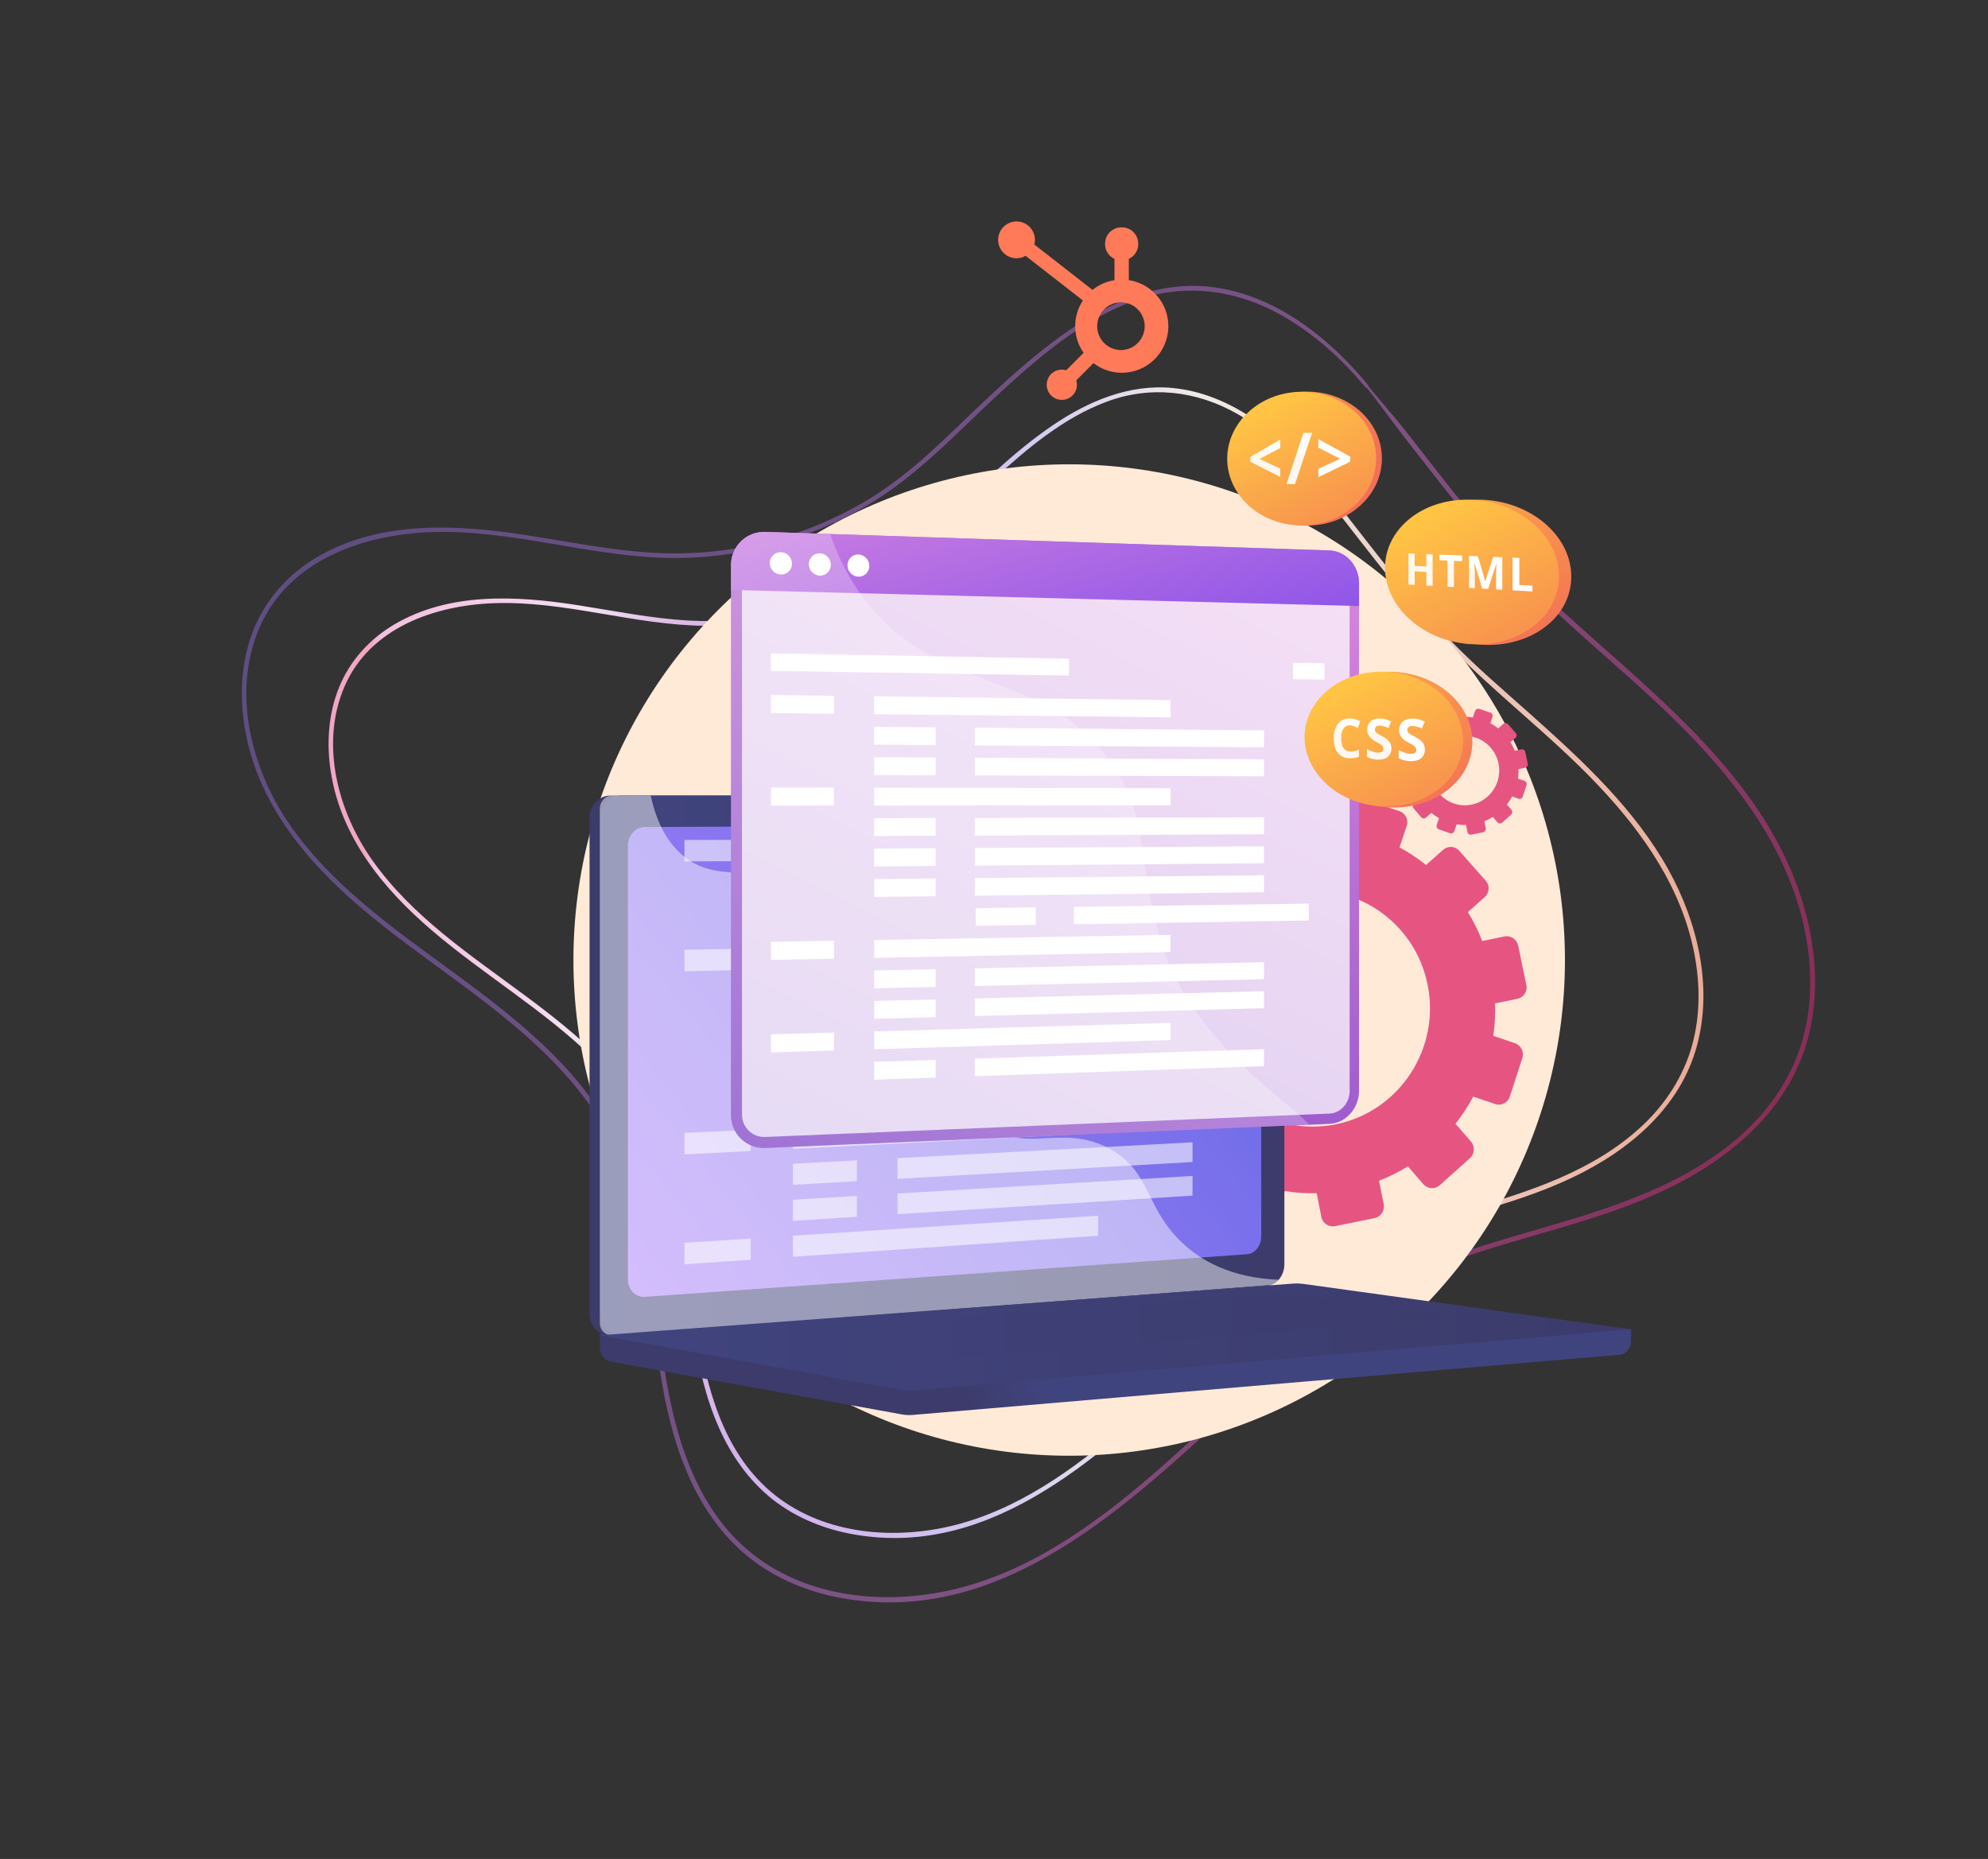 <svg width="1203" height="1125" viewBox="0 0 1203 1125" fill="none" xmlns="http://www.w3.org/2000/svg">
<rect x="0" y="0" width="1203" height="1125" fill="#333333" stroke="none"/>
<path d="M794.42 286.972C773.398 261.289 743.906 238.188 709.792 234.829C683.312 232.222 658.329 242.874 636.847 257.511C612.667 273.979 591.917 294.961 570.781 315.048C557.837 327.339 544.502 338.803 529.089 347.959C512.517 357.815 494.495 365.241 475.812 369.946C456.493 374.793 436.588 376.67 416.713 375.544C394.047 374.263 371.775 369.704 349.381 366.211C312.556 360.502 272.002 358.232 238.621 377.897C223.856 386.59 212.003 399.523 205.41 415.398C198.63 431.687 197.478 449.928 200.197 467.243C206.341 506.586 231.77 537.773 261.22 562.969C292.75 589.94 328.904 611.158 358.751 640.153C373.654 654.642 386.882 671.135 395.769 690.037C404.575 708.791 409.057 729.149 412.137 749.531C417.926 788.013 419.046 827.916 435.056 864.023C442.441 880.683 453.09 896.015 467.471 907.374C481.932 918.766 499.455 925.71 517.521 928.764C602.43 943.091 668.54 878.009 725.769 825.738C757.761 796.523 791.297 769.032 832.033 753.048C871.366 737.621 913.734 730.75 951.972 712.407C985.936 696.128 1016.87 670.296 1026.95 632.608C1036.53 596.784 1027.23 558.044 1009.58 526.251C989.247 489.637 957.718 460.439 926.81 432.833C910.223 418.025 893.206 403.602 877.745 387.593C862.485 371.779 848.519 354.807 834.908 337.583C828.406 329.346 821.996 321.052 815.531 312.783C808.663 304.007 801.176 295.797 794.128 287.182C793.586 286.502 792.515 287.331 793.058 288.01C800.093 296.598 806.362 305.832 813.19 314.593C819.655 322.862 826.065 331.155 832.567 339.392C845.864 356.238 859.517 372.83 874.371 388.32C903.827 419.063 938.189 444.627 967.433 475.61C994.705 504.489 1017.87 537.934 1025.39 577.613C1028.84 595.823 1028.9 614.869 1023.89 632.786C1018.66 651.476 1007.94 667.99 993.842 681.214C964.303 708.92 924.781 721.372 886.736 732.438C866.547 738.309 846.237 744.016 826.764 752.003C807.934 759.712 790.334 769.88 773.841 781.762C740.207 805.989 711.465 836.076 680.142 863.075C649.566 889.419 615.085 914.261 575.14 923.623C538.241 932.267 495.854 927.948 466.222 902.565C437.061 877.576 426.927 837.999 421.717 801.509C416.196 762.761 414.937 722.154 397.247 686.424C379.77 651.151 348.616 625.396 317.603 602.387C284.832 578.079 249.737 554.892 225.698 521.193C204.491 491.47 193.427 450.201 208.525 415.38C223.807 380.099 262.633 366.419 298.526 365.056C341.607 363.409 383.311 378.29 426.291 378.713C462.294 379.063 498.197 369.306 529.227 351.122C556.776 334.992 578.117 311.228 601.456 289.857C621.593 271.416 643.444 252.981 669.319 243.239C696.046 233.162 723.937 236.421 748.634 250.431C765.665 260.08 780.264 273.289 792.762 288.287C793.63 289.258 795.244 287.995 794.42 286.972Z" fill="url(#paint0_linear_3033_989)"/>
<path opacity="0.425" d="M827.856 233.043C803.815 203.682 770.067 177.27 731.054 173.454C700.797 170.486 672.238 182.667 647.703 199.389C620.023 218.251 596.283 242.27 572.076 265.246C557.236 279.338 541.972 292.449 524.332 302.95C505.358 314.243 484.693 322.779 463.269 328.137C441.137 333.702 418.321 335.841 395.567 334.548C369.632 333.085 344.126 327.847 318.487 323.88C276.373 317.351 229.971 314.735 191.782 337.227C174.926 347.156 161.413 361.936 153.862 380.053C146.112 398.671 144.817 419.5 147.903 439.281C154.922 484.259 184.002 519.932 217.684 548.731C253.793 579.604 295.178 603.893 329.347 637.083C346.448 653.696 361.618 672.606 371.799 694.271C381.895 715.739 387.031 739.07 390.553 762.434C397.161 806.461 398.451 852.138 416.78 893.456C425.215 912.503 437.368 930.009 453.817 943C470.345 956.022 490.354 963.952 511.005 967.45C608.134 983.837 683.77 909.353 749.252 849.544C785.892 816.092 824.289 784.589 870.973 766.3C916.01 748.656 964.505 740.781 1008.27 719.781C1047.11 701.164 1082.47 671.637 1093.99 628.53C1104.93 587.584 1094.28 543.278 1074.09 506.932C1050.84 465.053 1014.76 431.641 979.415 400.072C960.415 383.101 940.912 366.58 923.197 348.239C905.735 330.137 889.727 310.709 874.166 290.972C866.719 281.548 859.373 272.049 851.99 262.581C844.141 252.534 835.645 243.066 827.58 233.212C827.037 232.533 825.967 233.362 826.51 234.041C834.562 243.867 841.832 254.38 849.669 264.399C857.052 273.866 864.426 283.354 871.845 292.789C887.056 312.063 902.679 331.06 919.683 348.794C953.406 383.988 992.753 413.245 1026.23 448.712C1057.47 481.807 1083.99 520.112 1092.63 565.569C1096.59 586.437 1096.65 608.29 1090.9 628.836C1084.9 650.284 1072.61 669.19 1056.41 684.367C1022.56 716.095 977.311 730.36 933.752 743.045C910.627 749.77 887.397 756.292 865.1 765.433C843.559 774.248 823.424 785.894 804.561 799.481C766.053 827.228 733.148 861.673 697.284 892.579C662.239 922.766 622.756 951.216 576.984 961.934C534.695 971.828 486.086 966.877 452.134 937.763C418.716 909.116 407.066 863.764 401.103 821.918C394.778 777.586 393.341 731.109 373.103 690.218C353.116 649.866 317.469 620.405 281.988 594.095C244.467 566.258 204.268 539.679 176.749 501.121C152.437 467.059 139.764 419.724 157.053 379.787C174.569 339.336 219.095 323.624 260.245 322.047C309.569 320.16 357.347 337.216 406.574 337.68C447.731 338.078 488.815 326.894 524.306 306.117C555.845 287.648 580.259 260.462 606.952 236.013C630.032 214.887 655.05 193.787 684.693 182.616C715.368 171.065 747.337 174.803 775.681 190.908C795.187 201.979 811.907 217.096 826.202 234.29C827.094 235.316 828.708 234.054 827.856 233.043Z" fill="url(#paint1_linear_3033_989)"/>
<circle cx="647" cy="581" r="300" fill="#FFEAD8"/>
<path d="M752.143 493.6L754.821 507.359C748.824 509.726 743.094 512.579 737.717 515.897L728.534 505.346C726.034 502.47 721.652 502.205 718.776 504.749L700.698 520.675C697.8 523.219 697.49 527.621 699.99 530.519L709.261 541.203C705.278 546.203 701.716 551.556 698.64 557.174L685.231 552.618C681.625 551.379 677.664 553.37 676.403 557.02L668.481 579.981C667.22 583.653 669.123 587.657 672.752 588.896L686.205 593.497C685.209 599.779 684.767 606.216 684.855 612.719L670.76 615.595C666.977 616.369 664.498 620.086 665.206 623.913L669.676 647.913C670.384 651.762 674.057 654.24 677.841 653.488L691.958 650.612C694.237 656.717 697.003 662.557 700.233 668.043L689.369 677.688C686.448 680.298 686.116 684.811 688.639 687.753L704.482 706.312C707.026 709.276 711.452 709.586 714.395 706.953L725.259 697.265C730.238 701.357 735.57 705.007 741.168 708.148L736.5 722.04C735.238 725.8 737.186 729.893 740.859 731.153L763.893 739.139C767.588 740.422 771.593 738.387 772.854 734.626L777.457 720.845C783.763 721.841 790.224 722.261 796.774 722.128L799.562 736.396C800.314 740.311 804.053 742.833 807.859 742.059L831.779 737.192C835.607 736.418 838.085 732.613 837.31 728.72L834.5 714.585C840.629 712.174 846.471 709.276 851.958 705.87L861.274 716.62C863.863 719.606 868.332 719.894 871.253 717.284L889.486 700.892C892.407 698.282 892.65 693.747 890.061 690.761L880.768 680.099C884.817 674.945 888.402 669.437 891.499 663.641L904.731 668.154C908.427 669.415 912.41 667.402 913.626 663.663L921.216 640.326C922.433 636.61 920.419 632.562 916.724 631.323L903.625 626.877C904.554 620.44 904.908 613.87 904.709 607.234L918.229 604.468C922.013 603.694 924.447 599.956 923.65 596.129L918.694 572.239C917.897 568.434 914.202 565.956 910.418 566.731L896.943 569.474C894.531 563.324 891.632 557.484 888.269 551.998L898.492 542.885C901.368 540.319 901.612 535.894 899.067 532.997L883.069 514.902C880.524 512.004 876.121 511.739 873.245 514.305L862.956 523.463C857.911 519.459 852.534 515.875 846.891 512.823L851.273 499.727C852.49 496.077 850.52 492.14 846.891 490.923L824.189 483.314C820.56 482.097 816.622 484.066 815.405 487.694L810.979 500.833C804.739 499.904 798.345 499.55 791.884 499.749L789.184 486.101C788.432 482.34 784.803 479.929 781.041 480.681L757.587 485.459C753.847 486.189 751.413 489.839 752.143 493.6ZM725.392 624.089C718.024 585.489 742.894 548.105 780.931 540.341C818.967 532.576 856.074 557.351 863.885 595.864C871.718 634.597 846.958 672.534 808.501 680.387C770.022 688.217 732.804 662.933 725.392 624.089Z" fill="#E65582"/>
<path d="M873.953 432.016L874.749 436.064C872.979 436.772 871.298 437.59 869.727 438.586L867.027 435.489C866.297 434.648 865.014 434.56 864.151 435.312L858.84 440.001C857.999 440.753 857.889 442.036 858.641 442.899L861.363 446.04C860.19 447.522 859.15 449.093 858.243 450.73L854.304 449.381C853.242 449.027 852.069 449.602 851.715 450.686L849.392 457.432C849.016 458.516 849.591 459.689 850.653 460.043L854.614 461.392C854.326 463.25 854.193 465.13 854.216 467.055L850.078 467.895C848.971 468.117 848.241 469.223 848.44 470.351L849.746 477.407C849.967 478.536 851.029 479.265 852.158 479.044L856.318 478.204C856.981 479.995 857.8 481.721 858.752 483.336L855.565 486.167C854.702 486.941 854.614 488.269 855.344 489.131L860.013 494.595C860.765 495.48 862.071 495.546 862.934 494.794L866.12 491.941C867.58 493.135 869.151 494.219 870.789 495.148L869.417 499.24C869.041 500.346 869.616 501.541 870.7 501.917L877.471 504.262C878.555 504.638 879.728 504.041 880.104 502.935L881.454 498.887C883.313 499.174 885.215 499.307 887.14 499.263L887.959 503.465C888.181 504.616 889.287 505.368 890.393 505.125L897.43 503.687C898.558 503.465 899.288 502.337 899.045 501.187L898.226 497.028C900.018 496.321 901.744 495.458 903.36 494.462L906.103 497.626C906.856 498.51 908.183 498.599 909.046 497.825L914.401 493.002C915.264 492.228 915.33 490.901 914.578 490.016L911.856 486.875C913.051 485.349 914.113 483.734 915.02 482.031L918.915 483.358C919.999 483.734 921.172 483.137 921.526 482.031L923.761 475.173C924.115 474.067 923.517 472.895 922.433 472.519L918.583 471.214C918.848 469.311 918.959 467.387 918.893 465.44L922.876 464.622C923.982 464.4 924.712 463.294 924.469 462.166L923.008 455.132C922.787 454.004 921.681 453.296 920.574 453.517L916.614 454.336C915.906 452.522 915.043 450.796 914.069 449.204L917.078 446.527C917.919 445.775 918.008 444.47 917.255 443.629L912.542 438.298C911.79 437.457 910.507 437.369 909.644 438.121L906.612 440.82C905.13 439.647 903.559 438.586 901.877 437.679L903.16 433.83C903.514 432.768 902.939 431.596 901.877 431.242L895.195 429.007C894.133 428.653 892.982 429.229 892.606 430.29L891.3 434.162C889.464 433.896 887.583 433.785 885.68 433.852L884.884 429.848C884.662 428.742 883.6 428.034 882.494 428.255L875.59 429.671C874.462 429.826 873.732 430.91 873.953 432.016ZM866.076 470.395C863.907 459.047 871.231 448.053 882.405 445.775C893.579 443.496 904.51 450.774 906.789 462.1C909.09 473.492 901.811 484.641 890.504 486.963C879.219 489.242 868.266 481.809 866.076 470.395Z" fill="#E65582"/>
<path d="M987 804.483L362.973 798.997V815.211C362.973 819.613 365.695 823.352 369.39 824.038L545.853 856.002C547.955 856.378 550.08 856.488 552.182 856.312L980.229 819.879C984.057 819.547 987 815.809 987 811.274V804.483Z" fill="url(#paint2_linear_3033_989)"/>
<path d="M760.552 778.182L369.435 807.867C362.443 808.398 356.756 802.758 356.756 795.259V495.015C356.756 487.516 362.443 481.455 369.435 481.455H760.552C766.327 481.455 770.974 486.941 770.974 493.732V765.152C770.974 771.899 766.327 777.761 760.552 778.182Z" fill="url(#paint3_linear_3033_989)"/>
<path d="M766.792 778.182L375.675 807.867C368.682 808.398 362.996 802.758 362.996 795.259V495.015C362.996 487.516 368.682 481.455 375.675 481.455H766.792C772.567 481.455 777.214 486.941 777.214 493.732V765.152C777.214 771.899 772.545 777.761 766.792 778.182Z" fill="url(#paint4_linear_3033_989)"/>
<path d="M754.6 759.047L390.323 784.84C384.636 785.238 379.989 780.615 379.989 774.487V511.628C379.989 505.5 384.614 500.523 390.323 500.501L754.6 498.886C759.357 498.864 763.207 503.355 763.207 508.929V748.341C763.207 753.937 759.357 758.715 754.6 759.047Z" fill="url(#paint5_linear_3033_989)"/>
<path d="M585.04 489.662C585.04 492.449 583.027 494.727 580.549 494.727C578.07 494.727 576.035 492.471 576.035 489.684C576.035 486.897 578.048 484.618 580.549 484.618C583.027 484.618 585.04 486.874 585.04 489.662Z" fill="white"/>
<path opacity="0.48" d="M672.553 695.849C642.393 678.418 618.695 700.494 595.816 678.727C581.942 665.521 588.758 655.677 571.676 635.946C552.779 614.091 540.454 621.435 521.469 601.769C497.461 576.884 509.476 557.528 488.766 539.677C463.673 518.021 436.59 538.062 412.693 517.291C402.382 508.332 396.739 495.303 393.774 481.455H370.408C366.315 481.455 362.973 485.017 362.973 489.419V800.634C362.973 805.036 366.292 808.354 370.408 808.023L769.026 777.651C770.974 777.496 772.722 776.279 773.828 774.488C744.643 773.337 726.72 762.852 715.258 751.991C692.843 730.755 696.737 709.807 672.553 695.849Z" fill="white"/>
<path d="M782.369 776.832L362.973 808.089L545.853 841.181C547.955 841.557 550.08 841.668 552.182 841.491L987.022 804.483L789.051 777.054C786.839 776.744 784.604 776.677 782.369 776.832Z" fill="url(#paint6_linear_3033_989)"/>
<path opacity="0.3" d="M424.177 808.863L773.342 782.473L881.388 797.338L535.255 825.542L424.177 808.863Z" fill="url(#paint7_linear_3033_989)"/>
<g opacity="0.75">
<path opacity="0.75" d="M454.314 521.14L414.198 521.294V508.31H454.314V521.14Z" fill="white"/>
<path opacity="0.75" d="M664.499 520.41L479.804 521.051V508.31H664.499V520.41Z" fill="white"/>
<path opacity="0.75" d="M518.527 542.464L479.804 542.84V530.076L518.527 529.855V542.464Z" fill="white"/>
<path opacity="0.75" d="M721.63 540.539L543.109 542.242V529.7L721.63 528.638V540.539Z" fill="white"/>
<path opacity="0.75" d="M518.527 564.009L479.804 564.606V551.865L518.527 551.4V564.009Z" fill="white"/>
<path opacity="0.75" d="M721.63 560.89L543.109 563.633V551.113L721.63 548.989V560.89Z" fill="white"/>
<path opacity="0.75" d="M454.314 586.926L414.198 587.789V574.804L454.314 574.096V586.926Z" fill="white"/>
<path opacity="0.75" d="M664.499 582.436L479.804 586.395V573.632L664.499 570.336V582.436Z" fill="white"/>
<path opacity="0.75" d="M518.527 607.101L479.804 608.162V595.421L518.527 594.492V607.101Z" fill="white"/>
<path opacity="0.75" d="M721.63 601.548L543.109 606.437V593.916L721.63 589.647V601.548Z" fill="white"/>
<path opacity="0.75" d="M518.527 628.646L479.804 629.951V617.187L518.527 616.037V628.646Z" fill="white"/>
<path opacity="0.75" d="M721.63 621.899L543.109 627.827V615.307L721.63 609.976V621.899Z" fill="white"/>
<path opacity="0.75" d="M518.527 650.191L479.804 651.718V638.976L518.527 637.583V650.191Z" fill="white"/>
<path opacity="0.75" d="M721.63 642.228L543.109 649.24V636.698L721.63 630.327V642.228Z" fill="white"/>
<path opacity="0.75" d="M581.102 668.906L543.707 670.609V658.089L581.102 656.518V668.906Z" fill="white"/>
<path opacity="0.75" d="M748.891 661.318L604.844 667.844V655.523L748.891 649.506V661.318Z" fill="white"/>
<path opacity="0.75" d="M454.314 696.578L414.198 698.636V685.651L454.314 683.749V696.578Z" fill="white"/>
<path opacity="0.75" d="M664.499 685.828L479.804 695.273V682.532L664.499 673.706V685.828Z" fill="white"/>
<path opacity="0.75" d="M518.527 714.828L479.804 717.04V704.299L518.527 702.219V714.828Z" fill="white"/>
<path opacity="0.75" d="M721.63 703.236L543.109 713.434V700.892L721.63 691.313V703.236Z" fill="white"/>
<path opacity="0.75" d="M518.527 736.373L479.804 738.829V726.087L518.527 723.765V736.373Z" fill="white"/>
<path opacity="0.75" d="M721.63 723.565L543.109 734.825V722.305L721.63 711.665V723.565Z" fill="white"/>
<path opacity="0.75" d="M454.314 762.365L414.198 765.13V752.145L454.314 749.535V762.365Z" fill="white"/>
<path opacity="0.75" d="M664.499 747.854L479.804 760.596V747.854L664.499 735.732V747.854Z" fill="white"/>
</g>
<path d="M804.54 333.114L463.12 321.899C451.681 321.523 442.343 330.548 442.343 342.073V674.745C442.343 686.27 451.658 695.207 463.12 694.72L804.54 680.143C814.409 679.723 822.397 670.764 822.397 660.124V352.956C822.397 342.316 814.431 333.446 804.54 333.114Z" fill="url(#paint8_linear_3033_989)"/>
<path opacity="0.74" d="M463.12 688.084C455.332 688.416 449.003 682.333 449.003 674.502V342.25C449.003 334.42 455.332 328.27 463.12 328.513L804.54 339.264C811.267 339.485 816.71 345.524 816.71 352.758V660.301C816.71 667.557 811.267 673.64 804.54 673.927L463.12 688.084Z" fill="white"/>
<path d="M804.54 333.114L463.12 321.899C451.681 321.523 442.343 330.548 442.343 342.073V357.027L822.397 366.76V352.956C822.397 342.316 814.431 333.446 804.54 333.114Z" fill="url(#paint9_linear_3033_989)"/>
<path d="M479.273 341.122C479.273 344.86 476.264 347.802 472.546 347.714C468.829 347.603 465.798 344.484 465.798 340.746C465.798 336.985 468.829 334.043 472.546 334.154C476.264 334.265 479.273 337.384 479.273 341.122Z" fill="white"/>
<path d="M502.772 341.808C502.772 345.524 499.785 348.466 496.112 348.356C492.417 348.267 489.429 345.148 489.429 341.41C489.429 337.671 492.417 334.751 496.112 334.862C499.807 334.973 502.772 338.092 502.772 341.808Z" fill="white"/>
<path d="M526.072 342.471C526.072 346.187 523.107 349.107 519.456 348.997C515.805 348.886 512.84 345.811 512.84 342.095C512.84 338.379 515.805 335.459 519.456 335.569C523.107 335.68 526.072 338.777 526.072 342.471Z" fill="white"/>
<path d="M646.907 398.657L466.55 395.406V406.002L646.907 408.855V398.657Z" fill="white"/>
<path d="M782.479 401.091V411.001L801.553 411.311V401.423L782.479 401.091Z" fill="white"/>
<path d="M504.675 431.949L466.55 431.529V420.602L504.675 421.088V431.949Z" fill="white"/>
<path d="M708.354 434.117L529.014 432.193V421.398L708.354 423.721V434.117Z" fill="white"/>
<path d="M566.188 450.885L529.014 450.642V439.847L566.188 440.178V450.885Z" fill="white"/>
<path d="M764.889 452.256L589.93 451.062V440.399L764.889 441.992V452.256Z" fill="white"/>
<path d="M566.188 469.178L529.014 469.068V458.273L566.188 458.472V469.178Z" fill="white"/>
<path d="M764.889 469.798L589.93 469.267V458.605L764.889 459.534V469.798Z" fill="white"/>
<path d="M504.675 487.516L466.55 487.561V476.611L504.675 476.677V487.516Z" fill="white"/>
<path d="M708.354 487.384L529.014 487.517V476.722L708.354 476.987V487.384Z" fill="white"/>
<path d="M566.188 505.766L529.014 505.943V495.148L566.188 495.06V505.766Z" fill="white"/>
<path d="M764.889 504.881L589.93 505.678V495.015L764.889 494.617V504.881Z" fill="white"/>
<path d="M566.188 524.06L529.014 524.37V513.597L566.188 513.354V524.06Z" fill="white"/>
<path d="M764.889 522.423L589.93 523.883V513.221L764.889 512.159V522.423Z" fill="white"/>
<path d="M566.188 542.376L529.014 542.818V532.024L566.188 531.647V542.376Z" fill="white"/>
<path d="M764.889 539.965L589.93 542.088V531.426L764.889 529.701V539.965Z" fill="white"/>
<path d="M626.75 559.696L590.506 560.271V549.609L626.75 549.123V559.696Z" fill="white"/>
<path d="M792.039 557.086L649.873 559.342V548.813L792.039 546.866V557.086Z" fill="white"/>
<path d="M504.675 580.158L466.55 580.91V569.982L504.675 569.319V580.158Z" fill="white"/>
<path d="M708.354 576.154L529.014 579.693V568.898L708.354 565.757V576.154Z" fill="white"/>
<path d="M566.188 597.257L529.014 598.12V587.325L566.188 586.551V597.257Z" fill="white"/>
<path d="M764.889 592.59L589.93 596.704V586.042L764.889 582.326V592.59Z" fill="white"/>
<path d="M566.188 615.551L529.014 616.569V605.774L566.188 604.845V615.551Z" fill="white"/>
<path d="M764.889 610.131L589.93 614.909V604.247L764.889 599.867V610.131Z" fill="white"/>
<path d="M504.675 635.747L466.55 636.919V625.992L504.675 624.908V635.747Z" fill="white"/>
<path d="M708.354 629.443L529.014 634.995V624.2L708.354 619.046V629.443Z" fill="white"/>
<path d="M566.188 652.138L529.014 653.421V642.627L566.188 641.432V652.138Z" fill="white"/>
<path d="M764.889 645.215L589.93 651.32V640.658L764.889 634.951V645.215Z" fill="white"/>
<g opacity="0.5">
<path opacity="0.5" d="M671.822 461.016C631.95 403.015 562.913 421.464 519.257 357.358C511.379 345.789 506.047 334.043 502.374 323.182L463.12 321.899C451.681 321.523 442.343 330.548 442.343 342.073V674.745C442.343 686.27 451.658 695.207 463.12 694.72L792.039 680.674C784.493 669.813 718.864 629.575 701.915 567.792C686.426 511.274 695.897 496.011 671.822 461.016Z" fill="white"/>
</g>
<path d="M890.947 448.96C891.013 424.207 866.142 405.272 838.041 406.599C822.751 407.329 809.873 413.965 802.018 423.455C801.974 423.521 801.93 423.565 801.885 423.632C801.753 423.787 801.62 423.964 801.487 424.118C801.244 424.428 801 424.716 800.779 425.025C800.646 425.202 800.513 425.401 800.381 425.578C800.159 425.888 799.938 426.198 799.739 426.508C799.628 426.684 799.496 426.861 799.385 427.038C799.142 427.392 798.92 427.768 798.699 428.122C798.61 428.255 798.544 428.388 798.456 428.52C798.168 429.007 797.88 429.516 797.615 430.025C797.548 430.157 797.482 430.29 797.416 430.423C797.216 430.799 797.039 431.197 796.84 431.573C796.752 431.772 796.663 431.949 796.575 432.148C796.42 432.48 796.265 432.834 796.132 433.188C796.044 433.387 795.977 433.586 795.889 433.785C795.756 434.139 795.623 434.493 795.491 434.869C795.424 435.068 795.358 435.245 795.291 435.444C795.137 435.909 795.004 436.351 794.871 436.816C794.849 436.904 794.805 437.015 794.782 437.103C794.628 437.656 794.495 438.209 794.362 438.784C794.318 438.961 794.296 439.116 794.251 439.293C794.163 439.691 794.097 440.112 794.008 440.51C793.964 440.709 793.942 440.93 793.92 441.129C793.853 441.505 793.809 441.881 793.765 442.28C793.742 442.501 793.72 442.7 793.698 442.921C793.654 443.319 793.632 443.717 793.61 444.138C793.588 444.337 793.588 444.514 793.565 444.713C793.543 445.31 793.521 445.907 793.521 446.505C793.565 460.795 802.416 473.89 815.98 481.566C817.241 482.274 818.547 482.959 819.897 483.579C820.583 483.888 821.269 484.198 821.954 484.486C826.889 486.521 832.31 487.892 838.063 488.467C838.86 488.556 839.656 488.6 840.453 488.644C840.718 488.667 840.984 488.667 841.249 488.667C841.78 488.689 842.311 488.711 842.82 488.711C843.152 488.711 843.462 488.711 843.772 488.711C844.236 488.711 844.723 488.711 845.188 488.689C845.52 488.689 845.874 488.667 846.206 488.644C846.648 488.622 847.091 488.6 847.533 488.578C847.887 488.556 848.241 488.534 848.595 488.49C849.016 488.445 849.458 488.423 849.879 488.357C850.233 488.313 850.587 488.268 850.941 488.224C851.361 488.18 851.782 488.114 852.18 488.047C852.534 488.003 852.888 487.937 853.242 487.87C853.663 487.804 854.061 487.715 854.459 487.649C854.813 487.583 855.167 487.516 855.499 487.428C855.632 487.406 855.765 487.384 855.897 487.339C875.856 482.982 890.902 468.006 890.947 448.96Z" fill="url(#paint10_linear_3033_989)"/>
<path d="M885.304 448.562C885.238 473.027 860.832 490.458 833.328 487.782C808.28 485.349 789.516 466.834 789.428 446.195C789.361 425.512 808.081 407.794 833.261 406.577C860.898 405.25 885.371 424.008 885.304 448.562Z" fill="url(#paint11_linear_3033_989)"/>
<path d="M816.843 438.94C815.161 438.918 813.856 439.603 812.927 440.997C812.019 442.391 811.555 444.315 811.577 446.815C811.599 451.991 813.347 454.645 816.865 454.8C818.37 454.867 820.184 454.513 822.331 453.761V457.964C820.56 458.694 818.591 459.003 816.445 458.893C813.369 458.738 811.046 457.61 809.453 455.508C807.86 453.407 807.063 450.465 807.063 446.66C807.063 444.271 807.439 442.169 808.214 440.378C808.988 438.586 810.116 437.192 811.577 436.241C813.059 435.268 814.807 434.803 816.821 434.803C818.901 434.803 821.003 435.378 823.127 436.484L821.645 440.555C820.826 440.134 820.029 439.758 819.211 439.426C818.414 439.117 817.618 438.962 816.843 438.94Z" fill="white"/>
<path d="M841.957 452.964C841.957 455.176 841.205 456.902 839.7 458.096C838.196 459.291 836.138 459.844 833.505 459.711C831.115 459.6 829.013 459.025 827.177 457.985V453.274C828.681 454.048 829.942 454.601 830.982 454.933C832.022 455.265 832.996 455.464 833.859 455.486C834.921 455.53 835.718 455.353 836.293 454.933C836.868 454.513 837.134 453.893 837.134 453.03C837.134 452.544 837.001 452.124 836.758 451.747C836.514 451.371 836.138 450.995 835.651 450.641C835.164 450.288 834.191 449.712 832.708 448.916C831.336 448.186 830.319 447.5 829.633 446.837C828.947 446.195 828.416 445.443 827.995 444.58C827.597 443.74 827.398 442.744 827.376 441.616C827.376 439.493 828.04 437.834 829.367 436.639C830.695 435.422 832.553 434.825 834.965 434.825C836.138 434.825 837.289 434.98 838.373 435.29C839.457 435.599 840.608 436.02 841.803 436.573L840.209 440.599C838.97 440.046 837.952 439.67 837.156 439.448C836.359 439.227 835.585 439.117 834.81 439.117C833.903 439.117 833.195 439.316 832.73 439.78C832.244 440.223 832 440.82 832 441.55C832 441.992 832.089 442.39 832.288 442.744C832.487 443.076 832.797 443.408 833.217 443.74C833.638 444.072 834.655 444.647 836.271 445.509C838.417 446.638 839.9 447.766 840.696 448.894C841.537 450 841.957 451.349 841.957 452.964Z" fill="white"/>
<path d="M862.226 453.65C862.226 455.951 861.407 457.72 859.792 458.959C858.198 460.198 855.964 460.751 853.153 460.618C850.587 460.507 848.33 459.888 846.383 458.804V453.938C847.976 454.734 849.348 455.309 850.454 455.663C851.582 456.017 852.6 456.216 853.552 456.238C854.68 456.282 855.543 456.083 856.163 455.663C856.76 455.243 857.07 454.579 857.07 453.694C857.07 453.208 856.937 452.765 856.672 452.367C856.406 451.969 856.008 451.593 855.499 451.217C854.99 450.841 853.928 450.243 852.357 449.425C850.896 448.673 849.79 447.943 849.06 447.279C848.33 446.616 847.754 445.819 847.312 444.957C846.869 444.072 846.67 443.054 846.67 441.904C846.67 439.714 847.378 437.989 848.817 436.75C850.255 435.489 852.246 434.87 854.813 434.87C856.074 434.87 857.291 435.024 858.464 435.356C859.637 435.666 860.854 436.108 862.137 436.684L860.433 440.864C859.106 440.289 858.021 439.891 857.158 439.67C856.295 439.449 855.455 439.316 854.636 439.316C853.662 439.316 852.91 439.537 852.401 440.002C851.892 440.466 851.627 441.063 851.627 441.816C851.627 442.28 851.737 442.7 851.936 443.032C852.136 443.386 852.468 443.718 852.932 444.05C853.397 444.382 854.481 445.001 856.207 445.886C858.508 447.058 860.079 448.231 860.942 449.403C861.783 450.575 862.226 451.991 862.226 453.65Z" fill="white"/>
<g opacity="0.3">
<path opacity="0.3" d="M845.099 478.403C839.191 465.86 845.166 454.778 837.178 446.682C829.279 438.674 819.366 445.731 809.077 439.36C805.204 436.971 800.934 432.458 797.792 423.3C792.481 429.76 789.406 437.657 789.45 446.195C789.516 466.834 808.302 485.349 833.35 487.782C839.413 488.379 845.365 487.981 850.919 486.72C848.131 483.845 846.316 481.013 845.099 478.403Z" fill="url(#paint12_linear_3033_989)"/>
</g>
<path d="M950.823 348.953C950.823 323.779 925.62 302.942 895.682 302.411C878.688 302.123 863.908 308.472 854.703 318.47C854.636 318.537 854.592 318.603 854.526 318.669C854.371 318.846 854.216 319.023 854.061 319.2C853.773 319.532 853.486 319.842 853.22 320.174C853.065 320.373 852.91 320.572 852.733 320.771C852.468 321.103 852.225 321.434 851.959 321.766C851.826 321.965 851.671 322.142 851.539 322.341C851.251 322.74 850.985 323.116 850.72 323.514C850.631 323.669 850.521 323.801 850.432 323.934C850.078 324.465 849.746 325.018 849.437 325.571C849.348 325.726 849.282 325.859 849.193 326.013C848.95 326.434 848.728 326.854 848.507 327.274C848.397 327.473 848.308 327.695 848.197 327.894C848.02 328.27 847.843 328.646 847.666 329.022C847.578 329.243 847.467 329.464 847.379 329.685C847.202 330.084 847.047 330.482 846.914 330.88C846.826 331.079 846.759 331.3 846.671 331.499C846.494 332.008 846.317 332.517 846.162 333.026C846.14 333.136 846.095 333.247 846.051 333.335C845.874 333.955 845.697 334.574 845.542 335.194C845.498 335.37 845.454 335.57 845.409 335.747C845.299 336.189 845.21 336.653 845.122 337.096C845.078 337.317 845.033 337.56 845.011 337.804C844.945 338.224 844.878 338.644 844.812 339.065C844.79 339.308 844.746 339.551 844.723 339.773C844.679 340.215 844.635 340.679 844.613 341.122C844.591 341.343 844.569 341.542 844.569 341.763C844.524 342.427 844.502 343.091 844.502 343.776C844.502 359.836 855.013 374.546 870.811 382.952C872.272 383.726 873.754 384.456 875.303 385.12C876.077 385.452 876.852 385.761 877.648 386.071C883.225 388.217 889.287 389.61 895.66 390.119C896.545 390.185 897.408 390.23 898.293 390.274C898.581 390.296 898.868 390.296 899.178 390.296C899.753 390.318 900.329 390.318 900.904 390.318C901.258 390.318 901.59 390.296 901.944 390.296C902.453 390.296 902.962 390.274 903.471 390.252C903.847 390.23 904.201 390.208 904.577 390.185C905.064 390.163 905.529 390.119 906.015 390.097C906.391 390.075 906.768 390.031 907.144 389.986C907.609 389.942 908.073 389.898 908.516 389.832C908.892 389.787 909.268 389.743 909.666 389.677C910.109 389.61 910.551 389.544 910.994 389.478C911.37 389.411 911.746 389.345 912.122 389.279C912.565 389.19 912.985 389.102 913.428 389.013C913.804 388.925 914.18 388.858 914.534 388.77C914.667 388.748 914.8 388.703 914.955 388.681C935.732 383.837 950.823 368.352 950.823 348.953Z" fill="url(#paint13_linear_3033_989)"/>
<path d="M943.388 348.731C943.388 373.772 918.429 392.11 888.801 389.743C860.346 387.487 838.13 366.87 838.13 343.621C838.13 320.373 860.368 301.902 888.801 302.411C918.451 302.942 943.388 323.691 943.388 348.731Z" fill="url(#paint14_linear_3033_989)"/>
<path d="M866.917 354.571L863.111 354.372V346.143L856.053 345.789V353.974L852.291 353.775V334.884L856.053 335.039V342.471L863.111 342.803V335.348L866.917 335.503V354.571Z" fill="white"/>
<path d="M879.795 355.279L875.923 355.058V339.241L870.988 339.02V335.636L884.818 336.211V339.64L879.817 339.418V355.279H879.795Z" fill="white"/>
<path d="M896.855 356.23L892.341 340.724H892.23C892.385 343.843 892.474 345.9 892.474 346.94V355.987L888.933 355.788V336.388L894.31 336.609L898.758 351.74H898.824L903.581 337.008L909.091 337.229V356.894L905.33 356.695V347.404C905.33 346.962 905.329 346.453 905.352 345.878C905.374 345.303 905.418 343.776 905.529 341.321H905.418L900.528 356.43L896.855 356.23Z" fill="white"/>
<path d="M915.287 357.248V337.494L919.38 337.671V354.018L927.302 354.439V357.934L915.287 357.248Z" fill="white"/>
<g opacity="0.3">
<path opacity="0.3" d="M901.678 379.545C895.239 366.14 901.745 354.372 893.071 345.546C884.353 336.698 873.201 343.998 861.385 336.676C856.871 333.888 851.893 328.712 848.197 318.382C841.847 325.306 838.107 334.021 838.107 343.622C838.107 366.87 860.345 387.487 888.778 389.743C895.461 390.274 901.922 389.743 907.896 388.327C904.975 385.319 903.006 382.333 901.678 379.545Z" fill="url(#paint15_linear_3033_989)"/>
</g>
<path d="M836.227 277.459C836.227 254.298 814.852 236.204 789.384 237.044C774.891 237.509 762.278 244.056 754.401 253.701C754.357 253.767 754.313 253.834 754.268 253.878C754.136 254.055 754.003 254.21 753.87 254.387C753.627 254.697 753.383 255.006 753.162 255.338C753.029 255.515 752.897 255.714 752.764 255.913C752.542 256.223 752.321 256.555 752.1 256.864C751.967 257.041 751.857 257.24 751.724 257.417C751.48 257.793 751.259 258.169 751.016 258.546C750.927 258.678 750.839 258.811 750.772 258.966C750.463 259.475 750.197 260.005 749.909 260.536C749.843 260.669 749.777 260.824 749.688 260.957C749.489 261.355 749.29 261.753 749.113 262.151C749.024 262.35 748.936 262.549 748.847 262.748C748.692 263.102 748.538 263.456 748.383 263.832C748.294 264.031 748.206 264.253 748.139 264.474C748.006 264.85 747.852 265.226 747.741 265.602C747.675 265.801 747.608 266 747.542 266.199C747.387 266.664 747.232 267.15 747.099 267.615C747.077 267.726 747.033 267.814 747.011 267.903C746.856 268.478 746.701 269.053 746.568 269.65C746.524 269.827 746.502 270.004 746.458 270.181C746.369 270.601 746.281 271.022 746.214 271.442C746.17 271.663 746.148 271.884 746.104 272.083C746.037 272.482 745.993 272.88 745.949 273.278C745.927 273.499 745.904 273.72 745.882 273.941C745.838 274.362 745.816 274.782 745.772 275.202C745.749 275.401 745.75 275.601 745.727 275.8C745.705 276.419 745.683 277.038 745.683 277.658C745.683 292.523 754.689 305.64 768.186 312.653C769.425 313.294 770.709 313.891 772.014 314.422C772.678 314.688 773.342 314.953 774.028 315.196C778.785 316.9 783.963 317.917 789.384 318.072C790.136 318.094 790.889 318.094 791.619 318.094C791.862 318.094 792.128 318.072 792.371 318.072C792.858 318.05 793.345 318.05 793.831 318.006C794.119 317.984 794.429 317.962 794.716 317.939C795.159 317.917 795.579 317.873 796.022 317.829C796.332 317.807 796.642 317.762 796.973 317.718C797.372 317.674 797.792 317.608 798.19 317.563C798.522 317.519 798.832 317.453 799.164 317.409C799.562 317.342 799.938 317.276 800.337 317.209C800.669 317.143 800.978 317.077 801.31 317.01C801.686 316.922 802.063 316.856 802.439 316.745C802.771 316.679 803.08 316.59 803.412 316.502C803.789 316.413 804.165 316.303 804.519 316.192C804.829 316.103 805.16 316.015 805.47 315.926C805.581 315.882 805.714 315.86 805.824 315.816C823.437 310.264 836.227 295.31 836.227 277.459Z" fill="url(#paint16_linear_3033_989)"/>
<path d="M832.731 277.459C832.731 300.575 811.466 318.669 786.131 317.939C761.747 317.232 742.629 299.181 742.629 277.614C742.629 256.046 761.747 237.929 786.131 237.133C811.466 236.314 832.731 254.343 832.731 277.459Z" fill="url(#paint17_linear_3033_989)"/>
<path d="M774.714 288.652L756.636 279.45V276.486L774.714 266.022V271.066L762.212 277.746L774.714 283.63V288.652Z" fill="white"/>
<path d="M793.942 261.93L783.653 293.01L778.498 292.965L788.698 262.019L793.942 261.93Z" fill="white"/>
<path d="M797.77 283.697L810.98 277.658L797.77 270.889V265.757L817.043 276.308V279.405L797.77 288.784V283.697Z" fill="white"/>
<g opacity="0.3">
<path opacity="0.3" d="M797.15 307.874C791.663 295.774 797.217 284.604 789.782 276.839C782.325 269.053 772.766 276.33 762.632 270.092C758.76 267.703 754.467 263.147 751.303 253.723C745.838 260.426 742.629 268.677 742.629 277.591C742.629 299.159 761.747 317.209 786.131 317.917C791.84 318.094 797.372 317.298 802.483 315.683C799.96 313.051 798.301 310.374 797.15 307.874Z" fill="url(#paint18_linear_3033_989)"/>
</g>
<path d="M683.085 169.56V156.7C684.782 155.905 686.218 154.645 687.228 153.064C688.237 151.484 688.777 149.649 688.786 147.773V147.478C688.786 142.008 684.359 137.574 678.898 137.574H678.603C673.142 137.574 668.715 142.008 668.715 147.478V147.773C668.723 149.649 669.264 151.484 670.273 153.064C671.282 154.645 672.719 155.905 674.416 156.7V169.56C669.539 170.309 664.946 172.334 661.102 175.432L625.885 147.959C626.136 147.051 626.267 146.117 626.282 145.18C626.286 142.973 625.637 140.814 624.416 138.976C623.195 137.139 621.457 135.705 619.423 134.857C617.388 134.009 615.148 133.784 612.986 134.211C610.824 134.638 608.837 135.697 607.276 137.255C605.715 138.814 604.651 140.8 604.217 142.965C603.784 145.129 604.001 147.373 604.842 149.413C605.682 151.454 607.108 153.199 608.939 154.428C610.769 155.656 612.923 156.314 615.127 156.317C617.054 156.307 618.946 155.792 620.613 154.822L655.291 181.849C648.916 191.495 649.086 204.067 655.721 213.536L645.174 224.103C644.321 223.83 643.433 223.685 642.538 223.673C637.486 223.677 633.394 227.78 633.396 232.839C633.397 237.898 637.492 241.999 642.542 242C647.594 242.001 651.69 237.903 651.695 232.844C651.683 231.947 651.538 231.058 651.265 230.204L661.699 219.75C671.022 226.938 683.827 227.557 693.798 221.302C703.769 215.047 708.802 203.237 706.412 191.699C704.023 180.16 694.717 171.329 683.085 169.56V169.56ZM678.76 211.859C676.832 211.911 674.914 211.575 673.117 210.872C671.321 210.169 669.684 209.113 668.302 207.766C666.921 206.419 665.822 204.808 665.072 203.029C664.322 201.249 663.936 199.337 663.936 197.406C663.936 195.475 664.322 193.563 665.072 191.784C665.822 190.004 666.921 188.393 668.302 187.046C669.684 185.699 671.321 184.643 673.117 183.94C674.914 183.237 676.832 182.902 678.76 182.953C686.528 183.226 692.686 189.61 692.69 197.396C692.694 205.18 686.542 211.571 678.774 211.851" fill="#FF7A59"/>
<defs>
<linearGradient id="paint0_linear_3033_989" x1="195.377" y1="570.589" x2="1031.07" y2="594.21" gradientUnits="userSpaceOnUse">
<stop offset="0.028" stop-color="#F1A6C4"/>
<stop offset="0.036" stop-color="#F3C1DF"/>
<stop offset="0.08" stop-color="#F4C7E3"/>
<stop offset="0.129" stop-color="#F4D0EA"/>
<stop offset="0.183" stop-color="#F4E1F3"/>
<stop offset="0.243" stop-color="#DFBDE6"/>
<stop offset="0.31" stop-color="#D3B2ED"/>
<stop offset="0.388" stop-color="#D1B7EE"/>
<stop offset="0.486" stop-color="#D1C5F0"/>
<stop offset="0.622" stop-color="#F0EBE8"/>
<stop offset="1" stop-color="#EBAB96"/>
</linearGradient>
<linearGradient id="paint1_linear_3033_989" x1="152.241" y1="384.137" x2="1050.58" y2="740.159" gradientUnits="userSpaceOnUse">
<stop stop-color="#9A73ED"/>
<stop offset="0.61" stop-color="#E47FF3"/>
<stop offset="1" stop-color="#FF278C"/>
</linearGradient>
<linearGradient id="paint2_linear_3033_989" x1="626.555" y1="828.517" x2="582.719" y2="846.934" gradientUnits="userSpaceOnUse">
<stop stop-color="#40447E"/>
<stop offset="0.996" stop-color="#3C3B6B"/>
</linearGradient>
<linearGradient id="paint3_linear_3033_989" x1="555.225" y1="633.677" x2="509.773" y2="652.772" gradientUnits="userSpaceOnUse">
<stop stop-color="#40447E"/>
<stop offset="0.996" stop-color="#3C3B6B"/>
</linearGradient>
<linearGradient id="paint4_linear_3033_989" x1="362.982" y1="644.679" x2="777.216" y2="644.679" gradientUnits="userSpaceOnUse">
<stop stop-color="#40447E"/>
<stop offset="0.996" stop-color="#3C3B6B"/>
</linearGradient>
<linearGradient id="paint5_linear_3033_989" x1="389.59" y1="778.182" x2="809.989" y2="435.746" gradientUnits="userSpaceOnUse">
<stop stop-color="#AA80F9"/>
<stop offset="0.996" stop-color="#5664E1"/>
</linearGradient>
<linearGradient id="paint6_linear_3033_989" x1="362.982" y1="809.167" x2="987.008" y2="809.167" gradientUnits="userSpaceOnUse">
<stop stop-color="#40447E"/>
<stop offset="0.996" stop-color="#3C3B6B"/>
</linearGradient>
<linearGradient id="paint7_linear_3033_989" x1="424.178" y1="804.009" x2="881.399" y2="804.009" gradientUnits="userSpaceOnUse">
<stop stop-color="#40447E"/>
<stop offset="0.996" stop-color="#3C3B6B"/>
</linearGradient>
<linearGradient id="paint8_linear_3033_989" x1="759.792" y1="246.373" x2="389.937" y2="986.296" gradientUnits="userSpaceOnUse">
<stop offset="0.004" stop-color="#E38DDD"/>
<stop offset="1" stop-color="#491EBB"/>
</linearGradient>
<linearGradient id="paint9_linear_3033_989" x1="599.755" y1="223.268" x2="664.014" y2="480.377" gradientUnits="userSpaceOnUse">
<stop offset="0.004" stop-color="#E38DDD"/>
<stop offset="1" stop-color="#7041ED"/>
</linearGradient>
<linearGradient id="paint10_linear_3033_989" x1="797.384" y1="357.527" x2="867.065" y2="497.401" gradientUnits="userSpaceOnUse">
<stop stop-color="#FFC444"/>
<stop offset="0.996" stop-color="#F36F56"/>
</linearGradient>
<linearGradient id="paint11_linear_3033_989" x1="819.229" y1="413.491" x2="886.582" y2="538.448" gradientUnits="userSpaceOnUse">
<stop stop-color="#FFC444"/>
<stop offset="0.996" stop-color="#F36F56"/>
</linearGradient>
<linearGradient id="paint12_linear_3033_989" x1="799.575" y1="422.152" x2="864.349" y2="552.175" gradientUnits="userSpaceOnUse">
<stop stop-color="#FFC444"/>
<stop offset="0.996" stop-color="#F36F56"/>
</linearGradient>
<linearGradient id="paint13_linear_3033_989" x1="847.85" y1="246.38" x2="923.725" y2="398.687" gradientUnits="userSpaceOnUse">
<stop stop-color="#FFC444"/>
<stop offset="0.996" stop-color="#F36F56"/>
</linearGradient>
<linearGradient id="paint14_linear_3033_989" x1="870.861" y1="309.21" x2="944.561" y2="445.941" gradientUnits="userSpaceOnUse">
<stop stop-color="#FFC444"/>
<stop offset="0.996" stop-color="#F36F56"/>
</linearGradient>
<linearGradient id="paint15_linear_3033_989" x1="850.164" y1="317.14" x2="922.003" y2="461.346" gradientUnits="userSpaceOnUse">
<stop stop-color="#FFC444"/>
<stop offset="0.996" stop-color="#F36F56"/>
</linearGradient>
<linearGradient id="paint16_linear_3033_989" x1="730.873" y1="156.932" x2="797.663" y2="291.001" gradientUnits="userSpaceOnUse">
<stop stop-color="#FFC444"/>
<stop offset="0.996" stop-color="#F36F56"/>
</linearGradient>
<linearGradient id="paint17_linear_3033_989" x1="770.168" y1="244.982" x2="835.042" y2="365.339" gradientUnits="userSpaceOnUse">
<stop stop-color="#FFC444"/>
<stop offset="0.996" stop-color="#F36F56"/>
</linearGradient>
<linearGradient id="paint18_linear_3033_989" x1="752.344" y1="252.98" x2="815.367" y2="379.487" gradientUnits="userSpaceOnUse">
<stop stop-color="#FFC444"/>
<stop offset="0.996" stop-color="#F36F56"/>
</linearGradient>
</defs>
</svg>
